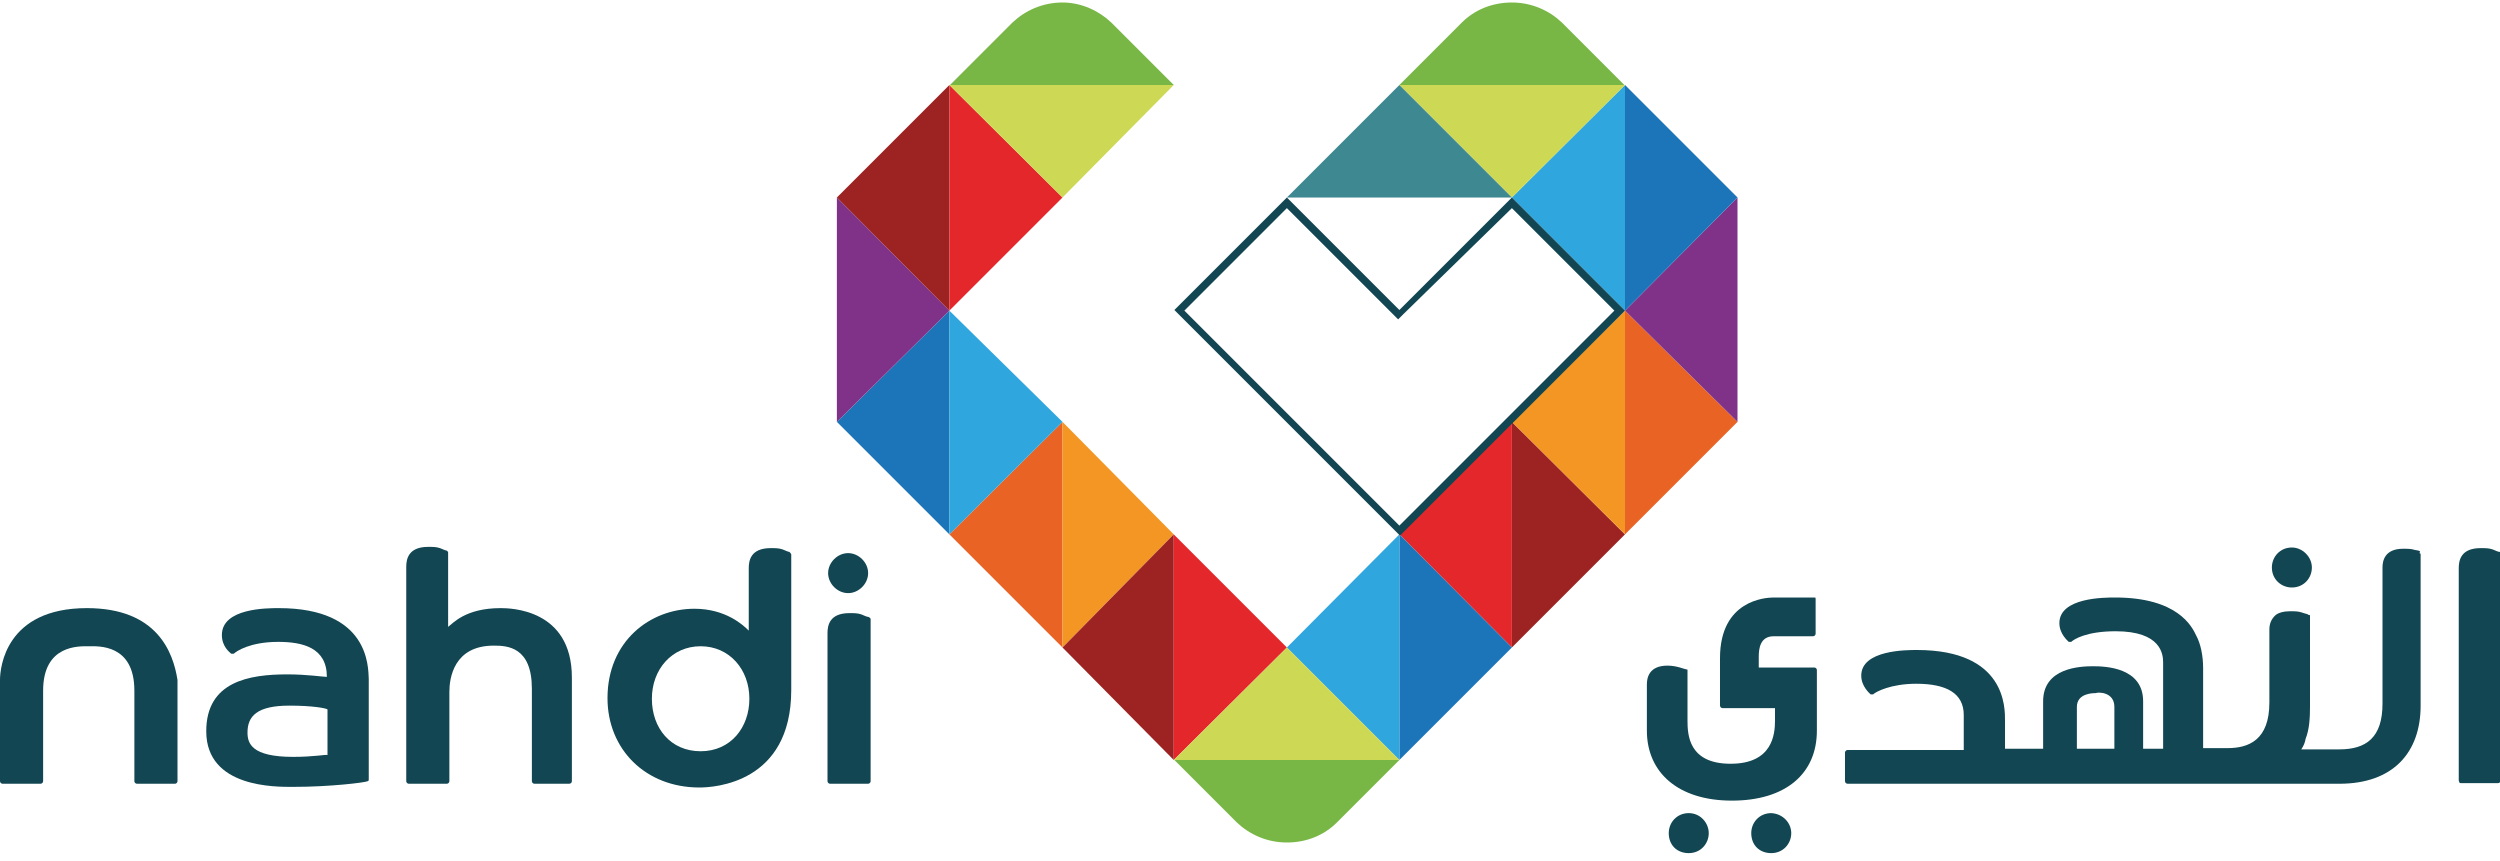<?xml version="1.0" encoding="utf-8"?>
<!-- Generator: Adobe Illustrator 24.1.2, SVG Export Plug-In . SVG Version: 6.00 Build 0)  -->
<svg version="1.1" id="Layer_1" xmlns="http://www.w3.org/2000/svg" xmlns:xlink="http://www.w3.org/1999/xlink" x="0px" y="0px"
	 viewBox="0 0 400 137.7" style="enable-background:new 0 0 400 137.7;" xml:space="preserve">
<style type="text/css">
	.st0{fill:#E96424;}
	.st1{fill:#1D75B9;}
	.st2{fill:#2FA6DE;}
	.st3{fill:#F39623;}
	.st4{fill:#803288;}
	.st5{fill:#9C2322;}
	.st6{fill:#E3272B;}
	.st7{fill:#CDD854;}
	.st8{fill:#78B745;}
	.st9{fill:#3E8891;}
	.st10{fill:#114652;}
</style>
<g>
	<polygon class="st0" points="170,67.5 151.9,85.5 170,103.6 	"/>
	<polygon class="st1" points="151.9,49.7 133.9,67.5 151.9,85.5 	"/>
	<polygon class="st2" points="151.9,49.7 170,67.5 151.9,85.5 	"/>
	<polygon class="st3" points="170,67.5 187.8,85.5 170,103.6 	"/>
	<polygon class="st4" points="133.9,31.6 151.9,49.7 133.9,67.5 	"/>
	<polygon class="st5" points="151.9,13.6 133.9,31.6 151.9,49.7 	"/>
	<polygon class="st6" points="151.9,13.6 170,31.6 151.9,49.7 	"/>
	<polygon class="st7" points="187.8,13.6 170,31.6 151.9,13.6 	"/>
	<path class="st8" d="M187.8,13.6l-10-10l0,0c-2-1.9-4.8-3.2-7.8-3.2c-3.2,0-6,1.3-8,3.2l0,0l-10,10
		C151.9,13.6,187.8,13.6,187.8,13.6z"/>
	<polygon class="st5" points="187.8,121.6 170,103.6 187.8,85.5 	"/>
	<polygon class="st6" points="187.8,121.6 205.9,103.6 187.8,85.5 	"/>
	<polygon class="st5" points="241.9,67.5 260,85.5 241.9,103.6 	"/>
	<polygon class="st0" points="260,49.7 278,67.5 260,85.5 	"/>
	<polygon class="st3" points="260,49.7 241.9,67.5 260,85.5 	"/>
	<polygon class="st6" points="241.9,67.5 223.9,85.5 241.9,103.6 	"/>
	<polygon class="st4" points="278,31.6 260,49.7 278,67.5 	"/>
	<polygon class="st1" points="260,13.6 278,31.6 260,49.7 	"/>
	<polygon class="st2" points="260,13.6 241.9,31.6 260,49.7 	"/>
	<polygon class="st7" points="223.9,13.6 241.9,31.6 260,13.6 	"/>
	<path class="st8" d="M223.9,13.6l10-10l0,0c2-2,4.8-3.2,8-3.2s6,1.3,8,3.2l0,0l10,10H223.9z"/>
	<polygon class="st1" points="223.9,121.6 241.9,103.6 223.9,85.5 	"/>
	<polygon class="st2" points="223.9,121.6 205.9,103.6 223.9,85.5 	"/>
	<polygon class="st7" points="223.9,121.6 205.9,103.6 187.8,121.6 	"/>
	<polygon class="st9" points="241.9,31.6 223.9,13.6 205.9,31.6 	"/>
	<path class="st8" d="M223.9,121.6l-10,10l0,0c-2,2-4.8,3.2-8,3.2c-3.2,0-6-1.3-8-3.2l0,0l-10-10H223.9z"/>
	<path class="st10" d="M241.9,33.3l16.4,16.4l-34.4,34.4l-34.4-34.4l16.4-16.4L223,50.4l0.7,0.7l0.7-0.7L241.9,33.3z M241.9,31.6
		l-18,18l-18-18l-18,18l36.1,36.1L260,49.7L241.9,31.6z"/>
	<path class="st10" d="M290.3,95.6h-6.5c-1.3,0-8.6,0.4-8.6,9.7v7.6c0,0.2,0.2,0.4,0.4,0.4h8.4v2c0,2.2-0.4,6.9-7.1,6.9
		s-6.9-4.6-6.9-6.9v-8c0-0.2,0-0.2-0.2-0.2s-1.5-0.6-3-0.6c-3,0-3.3,2-3.3,3v7.4c0,6.7,5,11.2,13.6,11.2s13.6-4.3,13.6-11.2v-9.7
		c0-0.2-0.2-0.4-0.4-0.4h-8.9c0,0,0-0.9,0-1.7c0-1.3,0.2-3.3,2.4-3.3h6.3c0.2,0,0.4-0.2,0.4-0.4V96
		C290.5,95.6,290.5,95.6,290.3,95.6"/>
	<path class="st10" d="M393.7,125.3h6c0.2,0,0.4-0.2,0.4-0.4V88.5c0-0.2,0-0.2-0.2-0.2s-0.6-0.2-1.1-0.4c-0.6-0.2-1.1-0.2-1.9-0.2
		c-3.2,0-3.5,2-3.5,3.2v34C393.5,125.2,393.5,125.3,393.7,125.3"/>
	<path class="st10" d="M386.4,88c-0.6-0.2-1.1-0.2-1.9-0.2c-3,0-3.3,2-3.3,3v21.8c0,5.4-2.6,7.3-6.9,7.3h-6.1
		c0.4-0.6,0.6-1.1,0.7-1.7c0.6-1.5,0.7-3.3,0.7-5.2V98.6c0-0.2,0-0.2-0.2-0.2c-0.2-0.2-0.6-0.2-1.1-0.4c-0.6-0.2-1.1-0.2-1.9-0.2
		c-0.9,0-1.9,0.2-2.4,0.7c-0.6,0.6-0.9,1.3-0.9,2.2v11.7c0,6-3.3,7.3-6.7,7.3h-3.9v-12.8c0-2-0.4-3.9-1.1-5.2c-0.7-1.5-3-6.1-13-6.1
		c-1.7,0-8.9,0-8.9,4.1c0,1.7,1.3,2.8,1.5,3c0.2,0,0.2,0,0.4,0c0.4-0.4,2.4-1.7,7.1-1.7c7.3,0,7.6,3.7,7.6,5v13.8h-3.2v-7.6
		c0-5.4-6-5.6-8-5.6c-2,0-8,0.2-8,5.6v7.6h-6.1v-4.5c0-2,0.2-11.3-14.1-11.3c-1.7,0-8.9,0-8.9,4.1c0,1.7,1.3,2.8,1.5,3
		c0.2,0,0.2,0,0.4,0c0.4-0.4,2.8-1.7,6.9-1.7c4.8,0,7.6,1.5,7.6,5v5.6h-18.6c-0.2,0-0.4,0.2-0.4,0.4v4.6c0,0.2,0.2,0.4,0.4,0.4h78.7
		c8.6,0,13-5,13-12.5V88.7c0,0,0-0.2-0.2-0.2C387.4,88.1,387,88.1,386.4,88 M338.3,113.1v6.7h-6v-6.7c0-2.2,2.6-2.2,3-2.2
		C335.7,110.7,338.3,110.7,338.3,113.1"/>
	<path class="st10" d="M369.9,90.8c0,1.7-1.3,3.2-3.2,3.2c-1.7,0-3.2-1.3-3.2-3.2c0-1.7,1.3-3.2,3.2-3.2
		C368.4,87.6,369.9,89.1,369.9,90.8"/>
	<path class="st10" d="M286.6,133.3c0,1.7-1.3,3.2-3.2,3.2c-1.9,0-3.2-1.3-3.2-3.2c0-1.7,1.3-3.2,3.2-3.2
		C285.3,130.2,286.6,131.7,286.6,133.3"/>
	<path class="st10" d="M273.4,133.3c0,1.7-1.3,3.2-3.2,3.2s-3.2-1.3-3.2-3.2c0-1.7,1.3-3.2,3.2-3.2S273.4,131.7,273.4,133.3"/>
	<path class="st10" d="M44.6,97.3c-1.9,0-9.1,0-9.1,4.3c0,1.9,1.3,2.8,1.5,3c0.2,0,0.2,0,0.4,0c0.4-0.4,2.6-1.9,7.1-1.9
		c3.9,0,7.8,0.9,7.8,5.6c-0.6,0-3.2-0.4-6.3-0.4c-6.1,0-13,1.1-13,9.1c0,9.1,11.2,8.9,13.9,8.9c6,0,11.5-0.7,11.9-0.9
		c0.2,0,0.2-0.2,0.2-0.4v-16C58.9,106.7,59.1,97.3,44.6,97.3 M46.9,121.1c-6.7,0-7.3-2.2-7.3-3.9c0-2.6,1.5-4.3,6.7-4.3
		c3.7,0,5.8,0.4,6.1,0.6v7.3C52.1,120.7,50.2,121.1,46.9,121.1"/>
	<path class="st10" d="M80.1,97.3c-5.6,0-7.6,2.4-8.4,3V88.5c0-0.2,0-0.2-0.2-0.4c-0.2,0-0.6-0.2-1.1-0.4c-0.6-0.2-1.1-0.2-1.9-0.2
		c-3.2,0-3.5,2-3.5,3.2V125c0,0.2,0.2,0.4,0.4,0.4h6.1c0.2,0,0.4-0.2,0.4-0.4v-14.3c0-2.2,0.7-7.4,7.1-7.4c2.2,0,6.1,0.2,6.1,6.9
		V125c0,0.2,0.2,0.4,0.4,0.4h5.6c0.2,0,0.4-0.2,0.4-0.4v-16.6C91.5,97.4,81.6,97.3,80.1,97.3"/>
	<path class="st10" d="M138.9,98.7c-0.2,0-0.6-0.2-1.1-0.4c-0.6-0.2-1.1-0.2-1.9-0.2c-3.2,0-3.5,2-3.5,3.2V125
		c0,0.2,0.2,0.4,0.4,0.4h6.1c0.2,0,0.4-0.2,0.4-0.4v-26C139.1,98.7,138.9,98.7,138.9,98.7"/>
	<path class="st10" d="M13.9,97.3c-13,0-13.9,9.5-13.9,11.5V125c0,0.2,0.2,0.4,0.4,0.4h6.1c0.2,0,0.4-0.2,0.4-0.4v-14.5
		c0-7.4,5.8-7.1,7.3-7.1s7.3-0.4,7.3,7.1V125c0,0.2,0.2,0.4,0.4,0.4h6.1c0.2,0,0.4-0.2,0.4-0.4v-16.2
		C27.7,104.3,25.1,97.3,13.9,97.3"/>
	<path class="st10" d="M138.9,91.7c0,1.7-1.5,3.2-3.2,3.2c-1.7,0-3.2-1.5-3.2-3.2s1.5-3.2,3.2-3.2C137.4,88.5,138.9,90,138.9,91.7"
		/>
	<path class="st10" d="M126.3,88.3c-0.2,0-0.6-0.2-1.1-0.4c-0.6-0.2-1.1-0.2-1.9-0.2c-3.2,0-3.5,2-3.5,3.2v10
		c-0.9-0.9-3.7-3.5-8.7-3.5c-7.1,0-13.9,5.2-13.9,14.3c0,8.2,6.1,14.3,14.7,14.3c2.4,0,14.7-0.7,14.7-15.6V88.7
		C126.5,88.5,126.5,88.5,126.3,88.3 M119.9,111.8c0,4.6-3,8.4-7.8,8.4s-7.8-3.7-7.8-8.4s3.2-8.4,7.8-8.4S119.9,107.1,119.9,111.8"/>
</g>
</svg>

